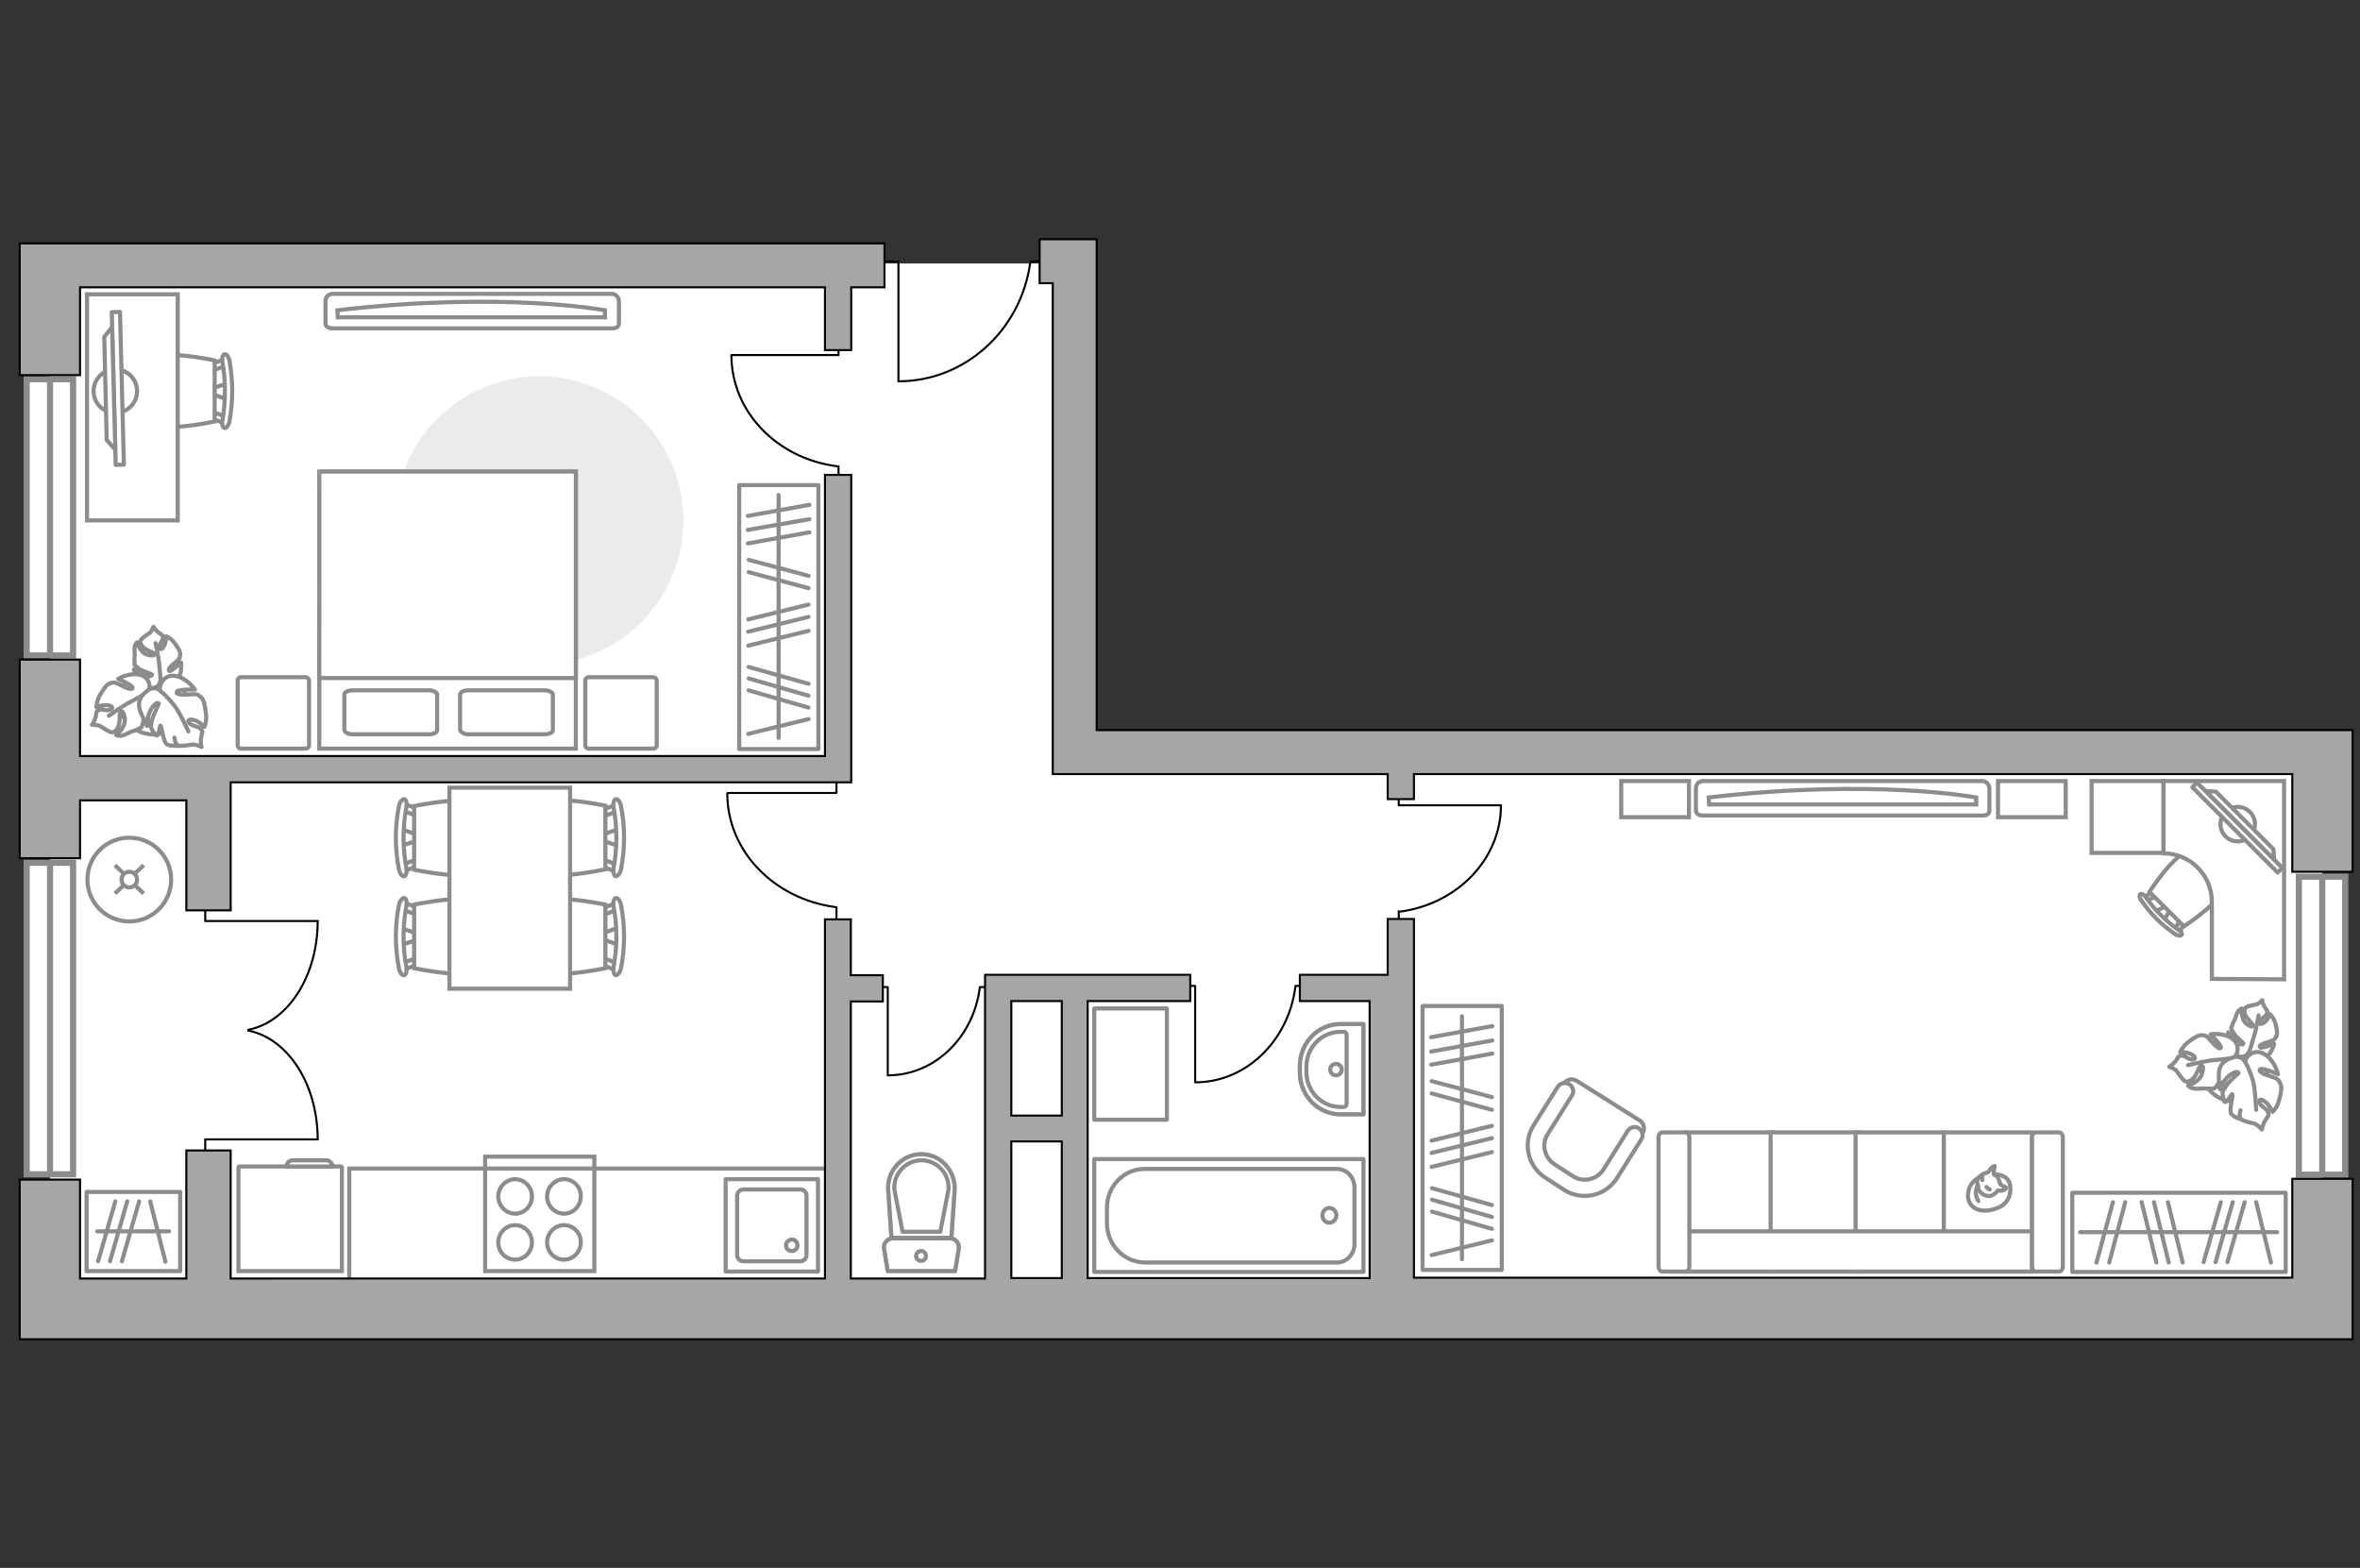 <?xml version="1.0" encoding="utf-8"?>
<!-- Generator: Adobe Illustrator 25.1.0, SVG Export Plug-In . SVG Version: 6.00 Build 0)  -->
<svg version="1.1" id="Слой_1" xmlns="http://www.w3.org/2000/svg" xmlns:xlink="http://www.w3.org/1999/xlink" x="0px" y="0px"
	 viewBox="0 0 575 382" style="enable-background:new 0 0 575 382;" xml:space="preserve">
<rect x="0" y="0" width="575" height="382" fill="#333333" stroke="none"/>
<style type="text/css">
	.st0{fill:#FFFFFF;}
	.st1{fill:#EBEBEB;}
	.st2{fill:#FFFFFF;stroke:#8C8C8C;stroke-miterlimit:10;}
	.st3{fill:#FFFFFF;stroke:#8C8C8C;stroke-linecap:round;stroke-linejoin:round;stroke-miterlimit:10;}
	.st4{fill:none;stroke:#8C8C8C;stroke-linecap:round;stroke-linejoin:round;stroke-miterlimit:10;}
	.st5{fill:#FFFFFF;stroke:#8C8C8C;stroke-width:1;stroke-linecap:round;stroke-linejoin:round;stroke-miterlimit:10;}
	.st6{fill:#FFFFFF;stroke:#8C8C8C;stroke-width:1;stroke-linecap:round;stroke-linejoin:round;stroke-miterlimit:10;}
	.st7{fill:none;stroke:#8C8C8C;stroke-miterlimit:10;}
	.st8{fill:none;stroke:#000000;stroke-width:0.5;stroke-linecap:round;stroke-linejoin:round;stroke-miterlimit:10;}
	.st9{fill:#FFFFFF;stroke:#8C8C8C;stroke-width:1.5;stroke-linecap:round;stroke-miterlimit:10;}
	.st10{fill:none;stroke:#8C8C8C;stroke-width:1.5;stroke-linecap:round;stroke-miterlimit:10;}
	.st11{opacity:0.5;}
	
		.st12{opacity:0.5;fill:none;stroke:#8C8C8C;stroke-linecap:round;stroke-linejoin:round;stroke-miterlimit:10;enable-background:new    ;}
	.st13{fill:#A6A6A6;stroke:#000000;stroke-width:0.5;stroke-miterlimit:10;}
</style>
<g id="bg_1_">
	<rect x="12.2" y="64.2" class="st0" width="249.7" height="258.7"/>
	<rect x="185.6" y="184.2" class="st0" width="380.2" height="134.5"/>
</g>
<g id="furniture_1_">
	<path id="Vector_96_2_" class="st1" d="M131.4,161.9c19.4,0,35.1-15.7,35.1-35.1s-15.7-35.1-35.1-35.1s-35.1,15.7-35.1,35.1
		S112.1,161.9,131.4,161.9z"/>
	<g id="Group_2_1_">
		<g id="Group_3_1_">
			<path id="Vector_10_1_" class="st2" d="M150.7,230.2l-4.3-1.5v-1.2l4.3-1.5V230.2z"/>
		</g>
		<g id="Group_4_1_">
			<path id="Vector_11_1_" class="st2" d="M146.5,222c0-0.4,0.2-0.7,0.5-0.8l3.5-1.3c0.3-0.1,0.7,0.1,0.7,0.6c0.1,0.5-0.1,1-0.4,1
				l-3.5,1.3c-0.3,0.1-0.7-0.1-0.7-0.6C146.5,222.2,146.5,222.1,146.5,222z"/>
		</g>
		<g id="Group_5_1_">
			<path id="Vector_12_1_" class="st2" d="M146.5,234.3c0-0.1,0-0.1,0-0.2c0.1-0.5,0.4-0.7,0.7-0.6l3.5,1.3c0.3,0.1,0.5,0.6,0.4,1.1
				s-0.4,0.7-0.7,0.6l-3.5-1.3C146.7,235.1,146.5,234.7,146.5,234.3z"/>
		</g>
		<path id="Vector_13_1_" class="st2" d="M129.3,235.9c-2.7-2.7-2.7-12.8,0-15.5c3.2-3.2,18.2,0,18.2,0v15.5
			C147.5,235.9,132.6,239.1,129.3,235.9z"/>
		<path id="Vector_14_1_" class="st2" d="M149.5,235.6c0.9-4.9,0.9-9.9,0-14.8c-0.2-1,0.1-1.9,0.5-2c0.5-0.1,1.1,0.6,1.3,1.7
			c1,5.1,1,10.3,0,15.4c-0.2,1-0.8,1.7-1.3,1.7C149.6,237.5,149.3,236.5,149.5,235.6z"/>
	</g>
	<g id="Group_6_1_">
		<g id="Group_7_1_">
			<path id="Vector_15_1_" class="st2" d="M150.7,206.1l-4.3-1.4v-1.2l4.3-1.5V206.1z"/>
		</g>
		<g id="Group_8_1_">
			<path id="Vector_16_1_" class="st2" d="M146.5,198c0-0.4,0.2-0.7,0.5-0.8l3.5-1.3c0.3-0.1,0.7,0.1,0.7,0.6c0.1,0.5-0.1,1-0.4,1
				l-3.5,1.3c-0.3,0.1-0.7-0.1-0.7-0.6C146.5,198.1,146.5,198,146.5,198z"/>
		</g>
		<g id="Group_9_1_">
			<path id="Vector_17_1_" class="st2" d="M146.5,210.3c0-0.1,0-0.1,0-0.2c0.1-0.5,0.4-0.7,0.7-0.6l3.5,1.3c0.3,0.1,0.5,0.6,0.4,1.1
				s-0.4,0.7-0.7,0.6l-3.5-1.3C146.7,211,146.5,210.7,146.5,210.3z"/>
		</g>
		<path id="Vector_18_1_" class="st2" d="M129.3,211.8c-2.7-2.7-2.7-12.8,0-15.5c3.2-3.2,18.2,0,18.2,0v15.5
			C147.5,211.8,132.6,215.1,129.3,211.8z"/>
		<path id="Vector_19_1_" class="st2" d="M149.5,211.5c0.9-4.9,0.9-9.9,0-14.8c-0.2-1,0.1-1.9,0.5-2c0.5-0.1,1.1,0.6,1.3,1.7
			c1,5.1,1,10.3,0,15.4c-0.2,1-0.8,1.7-1.3,1.7C149.6,213.3,149.3,212.5,149.5,211.5z"/>
	</g>
	<g id="Group_14_1_">
		<g id="Group_15_1_">
			<path id="Vector_25_2_" class="st2" d="M97.7,202l4.3,1.5v1.2l-4.3,1.4V202z"/>
		</g>
		<g id="Group_16_1_">
			<path id="Vector_26_2_" class="st2" d="M102,210.3c0,0.4-0.2,0.7-0.5,0.8l-3.5,1.3c-0.3,0.1-0.7-0.1-0.7-0.6
				c-0.1-0.5,0.1-1,0.4-1l3.5-1.3c0.3-0.1,0.7,0.1,0.7,0.6C102,210.1,102,210.2,102,210.3z"/>
		</g>
		<g id="Group_17_1_">
			<path id="Vector_27_2_" class="st2" d="M102,197.9c0,0.1,0,0.1,0,0.2c-0.1,0.5-0.4,0.7-0.7,0.6l-3.5-1.3
				c-0.3-0.1-0.5-0.6-0.4-1.1s0.4-0.7,0.7-0.6l3.5,1.3C101.8,197.2,102,197.5,102,197.9z"/>
		</g>
		<path id="Vector_28_1_" class="st2" d="M119.1,196.4c2.7,2.7,2.7,12.8,0,15.5c-3.2,3.2-18.2,0-18.2,0v-15.5
			C100.9,196.4,115.9,193.2,119.1,196.4z"/>
		<path id="Vector_29_1_" class="st2" d="M99,196.7c-0.9,4.9-0.9,9.9,0,14.8c0.2,1-0.1,1.9-0.5,2c-0.5,0.1-1.1-0.6-1.3-1.7
			c-1-5.1-1-10.3,0-15.4c0.2-1,0.8-1.7,1.3-1.7C99,194.8,99.2,195.8,99,196.7z"/>
	</g>
	<g id="Group_18_1_">
		<g id="Group_19_1_">
			<path id="Vector_30_1_" class="st2" d="M97.7,226.1l4.3,1.5v1.2l-4.3,1.5V226.1z"/>
		</g>
		<g id="Group_20_1_">
			<path id="Vector_31_1_" class="st2" d="M102,234.3c0,0.4-0.2,0.7-0.5,0.8l-3.5,1.3c-0.3,0.1-0.7-0.1-0.7-0.6s0.1-1,0.4-1l3.5-1.3
				c0.3-0.1,0.7,0.1,0.7,0.6C102,234.2,102,234.2,102,234.3z"/>
		</g>
		<g id="Group_21_1_">
			<path id="Vector_32_1_" class="st2" d="M102,222c0,0.1,0,0.1,0,0.2c-0.1,0.5-0.4,0.7-0.7,0.6l-3.5-1.3c-0.3-0.1-0.5-0.6-0.4-1.1
				s0.4-0.7,0.7-0.6l3.5,1.3C101.8,221.3,102,221.6,102,222z"/>
		</g>
		<path id="Vector_33_1_" class="st2" d="M119.1,220.4c2.7,2.7,2.7,12.8,0,15.5c-3.2,3.2-18.2,0-18.2,0v-15.5
			C100.9,220.4,115.9,217.2,119.1,220.4z"/>
		<path id="Vector_34_1_" class="st2" d="M99,220.8c-0.9,4.9-0.9,9.9,0,14.8c0.2,1-0.1,1.9-0.5,2c-0.5,0.1-1.1-0.6-1.3-1.7
			c-1-5.1-1-10.3,0-15.4c0.2-1,0.8-1.7,1.3-1.7C99,218.9,99.2,219.8,99,220.8z"/>
	</g>
	<path id="Vector_35_1_" class="st2" d="M138.9,191.9v49h-29.4v-39.6v-9.4H138.9z"/>
	<path id="Vector_97_2_" class="st3" d="M159.2,165h-15.8c-0.4,0-0.8,0.3-0.8,0.8v15.8c0,0.4,0.3,0.8,0.8,0.8h15.8
		c0.4,0,0.8-0.3,0.8-0.8v-15.8C160,165.4,159.6,165,159.2,165z"/>
	<path id="Vector_97_1_" class="st3" d="M74.5,165H58.7c-0.4,0-0.8,0.3-0.8,0.8v15.8c0,0.4,0.3,0.8,0.8,0.8h15.8
		c0.4,0,0.8-0.3,0.8-0.8v-15.8C75.2,165.4,74.9,165,74.5,165z"/>
	<path id="Vector_98_2_" class="st2" d="M140.3,114.9H77.8v67.5h62.5V114.9z"/>
	<path id="Vector_99_2_" class="st2" d="M77.8,114.9h62.5v50.3H85.2h-7.4v-6.8C77.8,158.4,77.8,114.9,77.8,114.9z"/>
	<path id="Vector_100_2_" class="st4" d="M114.1,178.9h18.6c1.1,0,2-0.4,2-1v-8.7c0-0.5-0.9-1-2-1h-18.6c-1.1,0-2,0.4-2,1v8.7
		C112.3,178.4,113.1,178.9,114.1,178.9z"/>
	<path id="Vector_101_2_" class="st4" d="M85.9,178.9h18.6c1.1,0,2-0.4,2-1v-8.7c0-0.5-0.9-1-2-1H85.9c-1.1,0-2,0.4-2,1v8.7
		C84,178.4,84.8,178.9,85.9,178.9z"/>
	<path id="Vector_102_2_" class="st2" d="M149.1,71.6c0.9,0,1.7,0.8,1.7,1.8v5.3c0,1-0.7,1.3-1.7,1.3H81c-0.9,0-1.7-0.4-1.7-1.3
		v-5.3c0-1,0.7-1.8,1.7-1.8H149.1z"/>
	<path id="Vector_103_2_" class="st2" d="M82.3,77.3h65.1v-1.7c0,0-24.7-4.7-65.2,0L82.3,77.3z"/>
	<path id="Vector_102_1_" class="st2" d="M483,190.3c0.9,0,1.7,0.8,1.7,1.8v5.3c0,1-0.7,1.3-1.7,1.3h-68.1c-0.9,0-1.7-0.4-1.7-1.3
		v-5.3c0-1,0.7-1.8,1.7-1.8H483z"/>
	<path id="Vector_103_1_" class="st2" d="M416.4,196h65.1v-1.7c0,0-24.7-4.7-65.2,0L416.4,196z"/>
	<rect x="180.1" y="118.2" class="st4" width="19.3" height="64.3"/>
	<line class="st4" x1="197.2" y1="123" x2="182.2" y2="125.7"/>
	<line class="st4" x1="197.2" y1="126.5" x2="182.2" y2="129.1"/>
	<line class="st4" x1="197" y1="166.6" x2="182.4" y2="162.5"/>
	<line class="st4" x1="197" y1="169.5" x2="182.4" y2="165.3"/>
	<line class="st4" x1="197" y1="172.4" x2="182.4" y2="168.2"/>
	<line class="st4" x1="197.2" y1="129.7" x2="182.2" y2="132.4"/>
	<line class="st4" x1="197" y1="140.3" x2="182.4" y2="136.4"/>
	<line class="st4" x1="197" y1="143.3" x2="182.4" y2="139.4"/>
	<line class="st4" x1="197" y1="147.3" x2="182.3" y2="150.9"/>
	<line class="st4" x1="197" y1="153.7" x2="182.3" y2="157.3"/>
	<line class="st4" x1="197" y1="175.2" x2="182.3" y2="178.8"/>
	<line class="st4" x1="197" y1="150.3" x2="182.3" y2="153.9"/>
	<line class="st4" x1="189.7" y1="120.6" x2="189.7" y2="179.8"/>
	<g>
		<rect x="346.6" y="245.1" class="st4" width="19.3" height="64.3"/>
		<line class="st4" x1="363.6" y1="250" x2="348.7" y2="252.7"/>
		<line class="st4" x1="363.6" y1="253.5" x2="348.7" y2="256.2"/>
		<line class="st4" x1="363.5" y1="293.6" x2="348.9" y2="289.5"/>
		<line class="st4" x1="363.5" y1="296.5" x2="348.9" y2="292.3"/>
		<line class="st4" x1="363.5" y1="299.4" x2="348.9" y2="295.2"/>
		<line class="st4" x1="363.6" y1="256.7" x2="348.7" y2="259.4"/>
		<line class="st4" x1="363.5" y1="267.3" x2="348.8" y2="263.4"/>
		<line class="st4" x1="363.5" y1="270.4" x2="348.8" y2="266.4"/>
		<line class="st4" x1="363.5" y1="274.3" x2="348.8" y2="277.9"/>
		<line class="st4" x1="363.5" y1="280.7" x2="348.8" y2="284.3"/>
		<line class="st4" x1="363.5" y1="302.2" x2="348.8" y2="305.8"/>
		<line class="st4" x1="363.5" y1="277.3" x2="348.8" y2="280.9"/>
		<line class="st4" x1="356.2" y1="247.6" x2="356.2" y2="306.8"/>
	</g>
	<g>
		<rect x="21.1" y="290.4" class="st4" width="22.8" height="19.3"/>
		<line class="st4" x1="28.1" y1="292.7" x2="23.9" y2="307.3"/>
		<line class="st4" x1="31" y1="292.7" x2="26.8" y2="307.3"/>
		<line class="st4" x1="33.9" y1="292.7" x2="29.7" y2="307.3"/>
		<line class="st4" x1="36.6" y1="292.7" x2="40.3" y2="307.4"/>
		<line class="st4" x1="23.7" y1="300" x2="41.2" y2="300"/>
	</g>
	<g>
		<rect x="504.9" y="290.6" class="st4" width="52" height="19.3"/>
		<line class="st4" x1="541.1" y1="292.9" x2="536.9" y2="307.5"/>
		<line class="st4" x1="544" y1="292.9" x2="539.8" y2="307.5"/>
		<line class="st4" x1="546.9" y1="292.9" x2="542.7" y2="307.5"/>
		<line class="st4" x1="514.8" y1="292.9" x2="510.8" y2="307.6"/>
		<line class="st4" x1="517.8" y1="292.9" x2="513.9" y2="307.6"/>
		<line class="st4" x1="521.8" y1="292.9" x2="525.4" y2="307.6"/>
		<line class="st4" x1="528.2" y1="292.9" x2="531.8" y2="307.6"/>
		<line class="st4" x1="549.7" y1="292.9" x2="553.3" y2="307.6"/>
		<line class="st4" x1="524.8" y1="292.9" x2="528.4" y2="307.6"/>
		<line class="st4" x1="506.8" y1="300.2" x2="554.8" y2="300.2"/>
	</g>
	<g>
		<path id="Vector_60_2_" class="st2" d="M37.9,162.8c-4.4-0.4-8.3,2.9-8.7,7.4c-0.4,4.4,2.9,8.3,7.4,8.7c4.4,0.4,8.3-2.9,8.7-7.4
			C45.7,167,42.4,163.2,37.9,162.8z"/>
		<path class="st3" d="M39,166c0,0-0.1,1.4-1.7,1.6c-1.6,0.2-3.1-0.1-3.9-2.2c-0.8-2.1-0.8-2.3-0.8-2.3s2,1.4,3.2,1.6
			c1.2,0.2,1.3-0.3,1.2-0.4c-0.1-0.1-2.3-0.8-3.2-1.4c-0.9-0.7-1-0.9-1-0.9s-0.1-1.8,0-2.1s-0.1-1.4,0-2.2s0.6-1.2,0.6-1.2
			s0.7,2.5,2.5,3s1.8,0,1.6-0.3s-2-0.8-2.7-1.6s-0.7-1.4-0.4-1.8c0.3-0.4,1.6-1.3,2.1-1.6c0.4-0.3,0.9-1.5,0.9-1.5s0.3,0.7,1.2,1.4
			s1,0.4,1.1,1.2c0,0.8-1,1.6-0.8,2.5s1,0,1.3-1c0.3-0.9,0.3-1.8,0.3-1.8s1,0.4,1.9,1.5c0.8,1,1.6,2.2,1.5,3s-0.1,1-1.3,2
			c-1.3,1-1.8,1.8-1.3,2c0.5,0.1,2.8-2.1,2.8-2.1s0.4,2.6-1,4.5C41.8,167.9,39.6,167,39,166z"/>
		<path class="st4" d="M37.9,156.7c0,0,0.8,3.6,0.9,5.3c0.1,1.1,0.3,3.2,0.4,4.1c0.1,1.3-0.2,2.5-0.7,3.6"/>
		<path class="st3" d="M36,168.8c0,0,1.6-0.5,2.5,1.1s1.4,3.3-0.6,5.1c-1.9,1.8-2.1,1.9-2.1,1.9s0.5-2.7,0.2-4.1
			c-0.4-1.4-0.9-1.3-1-1.1c0,0.1,0.2,2.8-0.1,4.1s-0.5,1.5-0.5,1.5s-1.9,0.9-2.2,0.9s-1.5,0.8-2.4,1s-1.5-0.1-1.5-0.1s2.4-1.9,2.1-4
			s-0.8-1.9-1.1-1.6c-0.2,0.4,0,2.5-0.5,3.6s-1.2,1.4-1.7,1.3c-0.6-0.1-2.2-1.2-2.7-1.5s-2-0.3-2-0.3s0.6-0.7,0.9-1.9
			c0.3-1.3,0-1.3,0.8-1.7s2.2,0.4,3-0.2c0.8-0.6-0.5-1.1-1.6-1s-2,0.5-2,0.5s0-1.3,0.7-2.7c0.8-1.3,1.6-2.8,2.6-3.1
			c0.9-0.3,1.1-0.4,2.8,0.5c1.6,0.9,2.8,1.1,2.7,0.5s-3.5-2.1-3.5-2.1s2.6-1.6,5.2-1C36.7,165,36.8,167.7,36,168.8z"/>
		<path class="st4" d="M26.5,174.4c0,0,3.5-2.5,5.3-3.4c1.1-0.6,3.3-1.8,4.2-2.3c1.3-0.7,2.8-1,4.2-0.9"/>
		<g>
			<path class="st3" d="M42.5,179.7c0.1,1.3,0.6,1.9,1.2,2c0.6,0.1,2.7-0.2,3.3-0.3s2.1,0.6,2.1,0.6s-0.3-0.9-0.1-2.3
				c0.2-1.4,0.6-1.3-0.1-2.1c-0.7-0.8-2.3-0.6-2.9-1.6c-0.6-0.9,1-0.8,2-0.3c1.1,0.6,1.8,1.4,1.8,1.4s0.6-1.3,0.4-3
				c-0.2-1.7-0.4-3.5-1.2-4.2s-0.9-0.9-3-0.7c-2,0.2-3.3-0.1-2.9-0.7c0.4-0.6,4.4-0.5,4.4-0.5s-1.9-2.8-4.7-3.3s-4.1,2.1-3.8,3.5
				c0,0-1.4-1.2-3,0s-2.8,2.8-1.7,5.4c1.1,2.6,1.3,2.8,1.3,2.8s0.6-3,1.6-4.2c1-1.3,1.5-0.9,1.5-0.7c0,0.1-1.4,2.7-1.7,4.1
				c-0.3,1.5-0.2,1.7-0.2,1.7s1,2,1.4,1.9c0.6-0.2,0.7-2.5,0.9-2.4c0.3,0.2,0.7,3.9,1.5,4.5s3.1,0.4,3.1,0.4"/>
			<path class="st4" d="M45.9,178.2c0,0-2.1-4.7-3.5-6.4c-0.9-1.1-2.2-2.6-3.4-3.5"/>
		</g>
	</g>
	<g>
		<path id="Vector_60_4_" class="st2" d="M548,253.1c-4-2-8.8-0.4-10.8,3.6s-0.4,8.8,3.6,10.8s8.8,0.4,10.8-3.6
			C553.6,260,552,255.1,548,253.1z"/>
		<path class="st3" d="M547.8,256.5c0,0-0.7,1.3-2.2,0.9s-2.8-1.2-2.8-3.5c0.1-2.2,0.1-2.4,0.1-2.4s1.3,2,2.4,2.6
			c1.1,0.7,1.3,0.2,1.3,0.1c0-0.1-1.8-1.5-2.4-2.5c-0.6-1-0.6-1.2-0.6-1.2s0.6-1.7,0.8-1.9s0.4-1.4,0.8-2c0.4-0.7,1-0.9,1-0.9
			s-0.3,2.6,1.1,3.7c1.4,1.1,1.7,0.7,1.6,0.3c-0.1-0.4-1.5-1.5-1.9-2.5c-0.3-1-0.1-1.6,0.3-1.8c0.4-0.3,2-0.6,2.5-0.7
			c0.5-0.1,1.4-1,1.4-1s0,0.8,0.6,1.7c0.6,1,0.8,0.8,0.5,1.6s-1.6,1.1-1.7,2c-0.2,0.9,0.9,0.4,1.6-0.4c0.6-0.7,0.9-1.5,0.9-1.5
			s0.8,0.8,1.2,2c0.4,1.3,0.7,2.7,0.3,3.4s-0.4,0.9-2,1.4c-1.6,0.4-2.4,1-1.9,1.3s3.4-0.9,3.4-0.9s-0.6,2.6-2.6,3.8
			C549.7,259.3,548,257.7,547.8,256.5z"/>
		<path class="st4" d="M550.3,247.4c0,0-0.6,3.6-1.2,5.3c-0.3,1.1-0.9,3.1-1.2,3.9c-0.4,1.2-1.1,2.3-2,3.1"/>
		<path class="st3" d="M544,257.9c0,0,1.7,0.1,1.9,2c0.3,1.8,0,3.6-2.4,4.6c-2.4,0.9-2.6,0.9-2.6,0.9s1.5-2.3,1.7-3.8
			s-0.4-1.5-0.5-1.4s-0.8,2.6-1.6,3.8c-0.8,1.1-1,1.2-1,1.2s-2.1,0.1-2.4,0c-0.3-0.1-1.7,0.2-2.6,0c-0.9-0.1-1.4-0.7-1.4-0.7
			s2.9-0.9,3.4-2.9c0.6-2.1,0-2.1-0.4-1.9c-0.4,0.3-0.9,2.3-1.8,3.1c-0.9,0.8-1.6,0.9-2.1,0.5s-1.6-1.9-1.9-2.4
			c-0.4-0.5-1.8-1-1.8-1s0.8-0.4,1.6-1.4c0.8-1.1,0.5-1.2,1.4-1.3c0.9-0.1,1.9,1.2,2.9,0.9c1-0.2-0.1-1.2-1.1-1.5
			c-1.1-0.3-2.1-0.3-2.1-0.3s0.5-1.2,1.7-2.2s2.6-1.9,3.5-1.9c1,0.1,1.2,0.1,2.4,1.5c1.2,1.5,2.2,2.1,2.3,1.5s-2.5-3.2-2.5-3.2
			s3-0.5,5.2,1C546.1,254.7,545.1,257.3,544,257.9z"/>
		<path class="st4" d="M533.1,259.5c0,0,4.2-1,6.2-1.2c1.3-0.1,3.7-0.4,4.8-0.5c1.5-0.2,2.9,0.1,4.3,0.7"/>
		<g>
			<path class="st3" d="M545.9,270.5c-0.4,1.2-0.2,2,0.3,2.3c0.5,0.4,2.5,0.8,3.2,1c0.6,0.2,1.7,1.4,1.7,1.4s0.1-1,0.8-2.2
				s1-1,0.7-2s-1.9-1.4-2.1-2.5c-0.2-1.1,1.2-0.4,2,0.5c0.8,1,1.2,1.9,1.2,1.9s1.1-1,1.5-2.6c0.5-1.6,0.9-3.4,0.4-4.3
				s-0.5-1.2-2.5-1.8c-2-0.6-3-1.3-2.4-1.7c0.6-0.4,4.3,1.2,4.3,1.2s-0.7-3.3-3.2-4.8c-2.4-1.6-4.6,0.4-4.8,1.8c0,0-0.8-1.6-2.8-1.1
				c-1.9,0.5-3.6,1.5-3.6,4.3c0.1,2.8,0.1,3,0.1,3s1.7-2.5,3.1-3.3c1.4-0.8,1.7-0.2,1.6-0.1c-0.1,0.1-2.3,1.9-3.1,3.2
				c-0.8,1.3-0.8,1.5-0.8,1.5s0.2,2.2,0.6,2.3c0.6,0.1,1.6-2.1,1.8-1.9c0.2,0.3-0.8,3.8-0.3,4.7c0.5,0.9,2.7,1.5,2.7,1.5"/>
			<path class="st4" d="M549.7,270.4c0,0-0.2-5.1-0.8-7.2c-0.4-1.3-1.1-3.2-1.9-4.5"/>
		</g>
	</g>
	<g>
		<path id="Vector_8_5_" class="st2" d="M83.1,284.2H58.3c-0.1,0-0.2,0.1-0.2,0.2v25.3h25.2v-25.3C83.3,284.3,83.2,284.2,83.1,284.2
			z"/>
		<path id="Vector_9_4_" class="st2" d="M69.8,284.2H81c0-0.8-0.7-1.5-1.5-1.5h-8.2C70.5,282.7,69.8,283.4,69.8,284.2z"/>
	</g>
	<polyline class="st2" points="85.1,312.6 85.1,284.7 205.1,284.7 	"/>
	<g id="Group_2_6_">
		<g id="Group_3_6_">
			<path id="Vector_10_6_" class="st2" d="M55.4,97.3l-4.2-1.4v-1.1l4.2-1.4V97.3z"/>
		</g>
		<g id="Group_4_6_">
			<path id="Vector_11_6_" class="st2" d="M51.3,89.4c0-0.4,0.2-0.7,0.5-0.8l3.4-1.3c0.3-0.1,0.6,0.1,0.7,0.6c0.1,0.5-0.1,0.9-0.4,1
				l-3.4,1.3c-0.3,0.1-0.6-0.1-0.7-0.6C51.3,89.5,51.3,89.5,51.3,89.4z"/>
		</g>
		<g id="Group_5_6_">
			<path id="Vector_12_6_" class="st2" d="M51.3,101.2c0-0.1,0-0.1,0-0.2c0.1-0.5,0.4-0.7,0.7-0.6l3.4,1.3c0.3,0.1,0.5,0.6,0.4,1
				c-0.1,0.5-0.4,0.7-0.7,0.6l-3.4-1.3C51.5,101.9,51.3,101.6,51.3,101.2z"/>
		</g>
		<path id="Vector_13_6_" class="st2" d="M34.8,102.7c-2.6-2.6-2.6-12.3,0-14.9c3.1-3.1,17.5,0,17.5,0v14.9
			C52.3,102.7,37.9,105.8,34.8,102.7z"/>
		<path id="Vector_14_6_" class="st2" d="M54.2,102.4c0.8-4.7,0.8-9.5,0-14.2c-0.2-1,0.1-1.8,0.5-1.9c0.5-0.1,1,0.6,1.2,1.6
			c0.9,4.9,0.9,9.9,0,14.8c-0.2,1-0.8,1.7-1.2,1.6C54.3,104.2,54,103.3,54.2,102.4z"/>
	</g>
	<path id="Vector_36_1_" class="st2" d="M43.3,71.7v55.1H21.2V82.3V71.7H43.3z"/>
	<g>
		<circle class="st3" cx="28.1" cy="95.3" r="5.3"/>
		<g>
			
				<rect x="27.7" y="76" transform="matrix(1 -2.553977e-02 2.553977e-02 1 -2.407 0.765)" class="st5" width="2" height="37.2"/>
			<polygon class="st3" points="25.4,82.1 26,107.2 28.1,109.6 27.3,79.7 			"/>
		</g>
	</g>
	<rect x="395" y="190.3" class="st2" width="16.5" height="8.8"/>
	<rect x="486.8" y="190.3" class="st2" width="16.5" height="8.8"/>
	<g>
		<g id="Group_2_16_">
			<g id="Group_3_16_">
				<path id="Vector_10_16_" class="st2" d="M527.3,224.4l1.5-3.1l-0.7-0.7l-3.1,1.5L527.3,224.4z"/>
			</g>
			<g id="Group_4_16_">
				<path id="Vector_11_16_" class="st2" d="M525.2,217.6c-0.2-0.2-0.5-0.3-0.7-0.1l-2.7,1.2c-0.3,0.1-0.3,0.4-0.1,0.7
					s0.6,0.5,0.7,0.3l2.7-1.2c0.3-0.1,0.3-0.4,0.1-0.7C525.3,217.7,525.3,217.7,525.2,217.6z"/>
			</g>
			<g id="Group_5_16_">
				<path id="Vector_12_16_" class="st2" d="M531.8,224.2c-0.1-0.1-0.1-0.1-0.1-0.1c-0.3-0.2-0.6-0.2-0.7,0.1l-1.2,2.7
					c-0.1,0.3,0.1,0.6,0.4,0.8c0.3,0.2,0.6,0.2,0.7-0.1l1.2-2.7C532.1,224.8,532,224.4,531.8,224.2z"/>
			</g>
			<path id="Vector_13_16_" class="st2" d="M541.9,215.9c0-2.9-5.4-8.4-8.4-8.4c-3.5,0-9.8,9.8-9.8,9.8l8.4,8.4
				C532.1,225.7,541.9,219.3,541.9,215.9z"/>
			<path id="Vector_14_16_" class="st2" d="M530.8,226.6c-3.1-2.2-5.8-4.9-8-8c-0.4-0.7-1.1-0.9-1.3-0.8c-0.3,0.2-0.3,0.9,0.2,1.5
				c2.2,3.3,5,6.1,8.3,8.3c0.7,0.4,1.3,0.5,1.5,0.2C531.8,227.6,531.5,227,530.8,226.6z"/>
		</g>
		<path class="st2" d="M556.5,238.6v-39v-9.3l0,0l0,0h-29.4v17.6l0,0c6.5,0,11.8,5.3,11.8,11.8v18.8L556.5,238.6L556.5,238.6z"/>
		<rect x="509.6" y="190.3" class="st2" width="17.5" height="17.5"/>
		<g>
			<circle class="st3" cx="545.2" cy="200.8" r="4.2"/>
			<g>
				
					<rect x="544.4" y="186.9" transform="matrix(0.707 -0.707 0.707 0.707 17.127 444.552)" class="st6" width="1.6" height="29.4"/>
				<polygon class="st3" points="553.9,206.9 539.9,192.9 537.4,192.7 554.1,209.4 				"/>
			</g>
		</g>
	</g>
	<g>
		<path id="Vector_37_3_" class="st2" d="M384.1,263.3l15.4,9.7c1,0.6,1.4,2.1,0.7,3.1l-6.7,10.6c-2.4,3.9-7.6,5-11.5,2.6l-5.1-3.2
			c-3.9-2.4-5-7.6-2.6-11.5L381,264C381.7,263,383,262.7,384.1,263.3z"/>
		<path id="Vector_38_4_" class="st2" d="M382.4,264.2c0.9,0.6,1.2,1.8,0.6,2.7l-5.9,9.4c-1.6,2.5-0.8,5.8,1.7,7.4l4.5,2.9
			c2.5,1.6,5.8,0.8,7.4-1.7l5.9-9.4c0.6-0.9,1.8-1.2,2.7-0.6c0.9,0.6,1.2,1.8,0.6,2.7L394,287c-2.8,4.4-8.5,5.7-12.9,2.9l-4.5-2.9
			c-4.4-2.8-5.7-8.5-2.9-12.9l5.9-9.4C380.3,263.8,381.5,263.6,382.4,264.2z"/>
	</g>
	<g>
		<path id="Vector_54_3_" class="st2" d="M410.7,309.8h21.5v-33.9h-21.5V309.8z"/>
		<path id="Vector_55_3_" class="st2" d="M431.4,309.8h21.5v-33.9h-21.5V309.8z"/>
		<path id="Vector_56_4_" class="st2" d="M452.1,309.8h21.5v-33.9h-21.5V309.8z"/>
		<path id="Vector_56_3_" class="st2" d="M473.6,309.8h21.5v-33.9h-21.5V309.8z"/>
		<path id="Vector_57_3_" class="st2" d="M410.1,300l-2.5,9.8h87.5V300H410.1z"/>
		<path id="Vector_58_3_" class="st2" d="M411.6,308.6v-31.5c0-0.6-0.4-1.2-0.9-1.2H405c-0.5,0-0.9,0.5-0.9,1.2v31.5
			c0,0.6,0.4,1.2,0.9,1.2h5.7C411.2,309.8,411.6,309.2,411.6,308.6z"/>
		<path id="Vector_59_3_" class="st2" d="M502.6,308.6v-31.5c0-0.6-0.4-1.2-0.9-1.2H496c-0.5,0-0.9,0.5-0.9,1.2v31.5
			c0,0.6,0.4,1.2,0.9,1.2h5.7C502.2,309.8,502.6,309.2,502.6,308.6z"/>
		<g>
			<path class="st3" d="M486,286.1c0,0,3.6-0.1,3.8,3.1s-1.6,5.1-5.3,5.7c-3.8,0.5-5.5-2.1-4.9-4.6C480,287.8,482.4,286.1,486,286.1
				z"/>
			<path class="st3" d="M487.3,288.4c0,0,0.4,0.5,1,0.7s0.5,0.4,0.5,0.4s-0.6,0.7-1.6,0.6c-0.5-0.1-0.5,0-0.5,0s-0.6,1-1.9,1.3
				c-1.3,0.1-2.6-0.9-2.8-1.8c-0.3-0.8-0.4-2,0-2.6s1.5-1.2,2.1-1.3c0.6-0.1,0.7-1,1.4-1.4c0.6-0.3,0.5-0.2,0.5-0.2s-0.4,1.7-0.2,2
				C486.1,286.5,486.8,286.2,487.3,288.4z"/>
			<path class="st3" d="M484,289.2c0,0,0.2,0.4,0.8,0.6"/>
			<path class="st3" d="M483,287.5c0,0-0.2-0.5,0-0.9"/>
			<path class="st4" d="M482,288.9c0,0-0.5,0.2-0.6,1.5c-0.1,1,0.6,2.2,0.6,2.2"/>
		</g>
	</g>
	<g>
		<circle class="st2" cx="31.5" cy="214.3" r="10.2"/>
		<line class="st7" x1="35" y1="210.8" x2="32.9" y2="212.8"/>
		<circle class="st2" cx="31.5" cy="214.3" r="1.9"/>
		<line class="st7" x1="30.1" y1="215.7" x2="28" y2="217.7"/>
		<line class="st7" x1="35" y1="217.7" x2="32.9" y2="215.7"/>
		<line class="st7" x1="30.1" y1="212.8" x2="28" y2="210.8"/>
	</g>
	<g>
		<polyline class="st8" points="178.3,86.5 204.3,86.5 204.3,82.3 		"/>
		<line class="st8" x1="204.3" y1="117.3" x2="204.3" y2="113.6"/>
		<path class="st8" d="M203.9,113.6c-14.6-1.9-25.7-13.3-25.7-27.1"/>
	</g>
	<g>
		<polyline class="st8" points="216.3,261.9 216.3,240.5 212.9,240.5 		"/>
		<line class="st8" x1="241.8" y1="240.5" x2="238.7" y2="240.5"/>
		<path class="st8" d="M238.7,240.8c-1.6,12-11,21.2-22.4,21.2"/>
	</g>
	<g>
		<polyline class="st8" points="177.3,193.2 203.8,193.2 203.8,189 		"/>
		<line class="st8" x1="203.8" y1="224.8" x2="203.8" y2="221"/>
		<path class="st8" d="M203.5,221c-14.9-2-26.3-13.6-26.3-27.7"/>
	</g>
	<g>
		<polyline class="st8" points="291.2,263.6 291.2,240.2 287.5,240.2 		"/>
		<line class="st8" x1="319" y1="240.2" x2="315.6" y2="240.2"/>
		<path class="st8" d="M315.6,240.5c-1.7,13.1-12,23.2-24.4,23.2"/>
	</g>
	<g>
		<polyline class="st8" points="340.8,192.2 340.8,196.2 365.6,196.2 		"/>
		<line class="st8" x1="340.8" y1="222" x2="340.8" y2="225.6"/>
		<path class="st8" d="M365.7,196.2c0,13.1-10.6,24-24.5,25.9"/>
	</g>
</g>
<g id="windows_1_">
	<g>
		<rect x="6.5" y="210.2" class="st9" width="11.3" height="75.9"/>
		<line class="st10" x1="12.2" y1="286.1" x2="12.2" y2="210.2"/>
	</g>
	<g>
		<rect x="6.5" y="92.4" class="st9" width="11.3" height="67.3"/>
		<line class="st10" x1="12.2" y1="159.7" x2="12.2" y2="92.4"/>
	</g>
	<g>
		<rect x="560.1" y="213.6" class="st9" width="11.3" height="72.6"/>
		<line class="st10" x1="565.8" y1="286.2" x2="565.8" y2="213.6"/>
	</g>
</g>
<g id="plan">
	<g>
		<g>
			<polyline class="st8" points="77.4,224.4 50,224.4 50,219.4 			"/>
			<path class="st8" d="M60.5,250.9c9.6-1.9,16.9-13,16.9-26.5"/>
		</g>
		<g>
			<polyline class="st8" points="77.4,277.6 50,277.6 50,282.6 			"/>
			<path class="st8" d="M60.5,251.1c9.6,1.9,16.9,13,16.9,26.5"/>
		</g>
	</g>
	<g>
		<polyline class="st8" points="218.9,92.8 218.9,63.7 214,63.7 		"/>
		<line class="st8" x1="255.4" y1="63.7" x2="251" y2="63.7"/>
		<path class="st8" d="M251,64.1c-2.3,16.3-15.8,28.8-32.1,28.8"/>
	</g>
	<g>
		<g>
			<rect x="176.8" y="287.3" class="st4" width="22.5" height="22.5"/>
		</g>
		<path class="st4" d="M196.5,291.3v14.5c0,0.8-0.7,1.5-1.5,1.5h-13.9c-0.8,0-1.5-0.7-1.5-1.5v-14.5c0-0.8,0.7-1.5,1.5-1.5H195
			C195.9,289.8,196.5,290.5,196.5,291.3z"/>
		<path class="st4" d="M191.5,303.4c0,0.8,0.6,1.4,1.4,1.4c0.8,0,1.4-0.6,1.4-1.4s-0.6-1.4-1.4-1.4
			C192.1,302.1,191.5,302.7,191.5,303.4z"/>
	</g>
	<g>
		<g class="st11">
			<path class="st4" d="M231.4,301.7h-13.8c-1.4,0-2.5,1.3-2.2,2.6l0.9,5.4h16.4l0.9-5.4C233.8,302.9,232.8,301.7,231.4,301.7z"/>
			<path class="st4" d="M217.2,301.6h14.6l0.8-11.7c0.3-4.7-3.4-8.7-8.1-8.7c-4.7,0-8.4,4-8.1,8.7L217.2,301.6z"/>
		</g>
		<g>
			<path class="st4" d="M231.4,301.7h-13.8c-1.4,0-2.5,1.3-2.2,2.6l0.9,5.4h16.4l0.9-5.4C233.8,302.9,232.8,301.7,231.4,301.7z"/>
			<path class="st4" d="M224.5,281.2L224.5,281.2c-4.7,0-8.4,4-8.1,8.7l0.8,11.7h14.6l0.8-11.7C232.8,285.2,229.1,281.2,224.5,281.2
				z"/>
			<path class="st4" d="M219.9,300.1l-2-10.3c-0.1-1.9,0.5-3.6,1.8-5s3-2.1,4.8-2.1s3.5,0.7,4.8,2.1c1.3,1.3,1.9,3.1,1.8,5l-2,10.3
				H219.9z"/>
			<path class="st4" d="M225.6,306c0,0.7-0.5,1.2-1.2,1.2c-0.6,0-1.2-0.5-1.2-1.2c0-0.6,0.5-1.2,1.2-1.2S225.6,305.4,225.6,306z"/>
		</g>
	</g>
	<g>
		<polyline class="st4" points="266.6,282.4 332.2,282.4 332.2,309.9 266.6,309.9 266.6,282.4 		"/>
		<path class="st4" d="M269.7,298v-3.7c0-5.3,4.1-9.5,9.2-9.5h46.8c2.4,0,4.3,2,4.3,4.5v13.8c0,2.5-1.9,4.5-4.3,4.5h-46.8
			C273.8,307.5,269.7,303.3,269.7,298z"/>
		<path class="st4" d="M323.9,297.9c-1,0-1.7-0.8-1.7-1.8s0.8-1.8,1.7-1.8c0.9,0,1.7,0.8,1.7,1.8S324.8,297.9,323.9,297.9z"/>
	</g>
	<g>
		<path class="st12" d="M316.7,261.3v-1.6c0-5.6,4.4-10.2,9.9-10.2h5.6v22h-5.6C321.2,271.5,316.7,267,316.7,261.3z"/>
		<g>
			<path class="st4" d="M318.3,261.2v-1.3c0-4.7,3.7-8.5,8.3-8.5h0.8c0.4,0,0.7,0.3,0.7,0.7V269c0,0.4-0.3,0.7-0.7,0.7h-0.8
				C322,269.7,318.3,265.9,318.3,261.2z"/>
			<path class="st4" d="M325.5,262c-0.8,0-1.4-0.6-1.4-1.4s0.6-1.4,1.4-1.4s1.4,0.6,1.4,1.4S326.2,262,325.5,262z"/>
			<path class="st4" d="M316.7,261.3v-1.6c0-5.6,4.4-10.2,9.9-10.2h5.6v22h-5.6C321.2,271.5,316.7,267,316.7,261.3z"/>
		</g>
	</g>
	<rect x="266.6" y="245.7" class="st4" width="17.7" height="27.1"/>
	<polygon class="st13" points="186.7,59.3 19.5,59.3 19.5,59.3 4.8,59.3 4.8,91.4 19.5,91.4 19.5,70 201,70 201,85.3 207.4,85.3 
		207.4,70 215.5,70 215.5,59.3 197.4,59.3 	"/>
	<path class="st13" d="M267.2,104.7L267.2,104.7V69.1l0,0V58.3l0,0l0,0h-10.7l0,0h-3.2V69h3.2v119.6h2.5h8.2h70.9v6.1h6.4v-6.1h214
		v4l0,0v19.8h14.7v-19.8v-14.7h-14.7l0,0H358.7h-23l0,0h-68.5V111l0,0V104.7z"/>
	<polygon class="st13" points="207.4,190.6 207.4,184.2 207.4,184.2 207.4,115.7 201,115.7 201,184.2 53.8,184.2 19.5,184.2 
		19.5,160.7 4.8,160.7 4.8,209.1 19.5,209.1 19.5,195 45.4,195 45.4,221.8 56.2,221.8 56.2,190.6 	"/>
	<path class="st13" d="M573.2,316.5v-29.3h-14.7v24.1h-214v-67.7v-6.1v-13.6h-6.4v13.6h-4.4l0,0h-17v6.4h17v67.5H265v-67.5h25v-6.4
		h-50v3.2v3.2v27.9l0,0v6.4l0,0v33.3h-32.7V244h7.8v-6.4h-7.8V224H201v13.6l0,0v6.4l0,0v67.5H56.2v-31.2H45.4v31.2H19.5v-24.1H4.8
		v29.3l0,0v9.6h568.4V316.5L573.2,316.5z M246.4,243.9h12.3v27.9h-12.3L246.4,243.9L246.4,243.9z M246.4,278.1h12.3v33.3h-12.3
		L246.4,278.1L246.4,278.1z"/>
	<g>
		<path id="Vector_142_3_" class="st2" d="M118.2,309.7h26.6v-27.9h-26.6C118.2,281.8,118.2,309.7,118.2,309.7z"/>
		<g id="Group_28_3_">
			<g id="Group_29_3_">
				<path id="Vector_143_3_" class="st2" d="M137.4,298.5c-2.2,0-4.1,1.9-4.1,4.2c0,2.4,1.9,4.2,4.1,4.2c2.3,0,4.1-1.9,4.1-4.2
					C141.6,300.4,139.7,298.5,137.4,298.5z"/>
				<path id="Vector_144_3_" class="st2" d="M137.4,287.3c-2.2,0-4.1,1.9-4.1,4.2c0,2.3,1.9,4.2,4.1,4.2c2.3,0,4.1-1.9,4.1-4.2
					C141.6,289.2,139.7,287.3,137.4,287.3z"/>
			</g>
			<g id="Group_30_3_">
				<path id="Vector_145_3_" class="st2" d="M125.5,298.5c-2.2,0-4.1,1.9-4.1,4.2c0,2.4,1.9,4.2,4.1,4.2c2.3,0,4.1-1.9,4.1-4.2
					S127.8,298.5,125.5,298.5z"/>
				<path id="Vector_146_3_" class="st2" d="M125.5,287.3c-2.2,0-4.1,1.9-4.1,4.2c0,2.3,1.9,4.2,4.1,4.2c2.3,0,4.1-1.9,4.1-4.2
					C129.6,289.2,127.8,287.3,125.5,287.3z"/>
			</g>
		</g>
		<path id="Vector_147_3_" class="st2" d="M144.8,284.7h-26.3"/>
	</g>
</g>
<g id="points">
	<path id="bedroom_x5F_1" class="st4" d="M452.9,238.6"/>
	<path id="bedroom_x5F_2" class="st4" d="M118.5,132.4"/>
	<path id="kitchen" class="st4" d="M137,259.7"/>
	<path id="wc" class="st4" d="M224.5,263.8"/>
	<path id="bathroom" class="st4" d="M299.8,259.7"/>
	<path id="hallway" class="st4" d="M232.6,155.5"/>
</g>
</svg>
